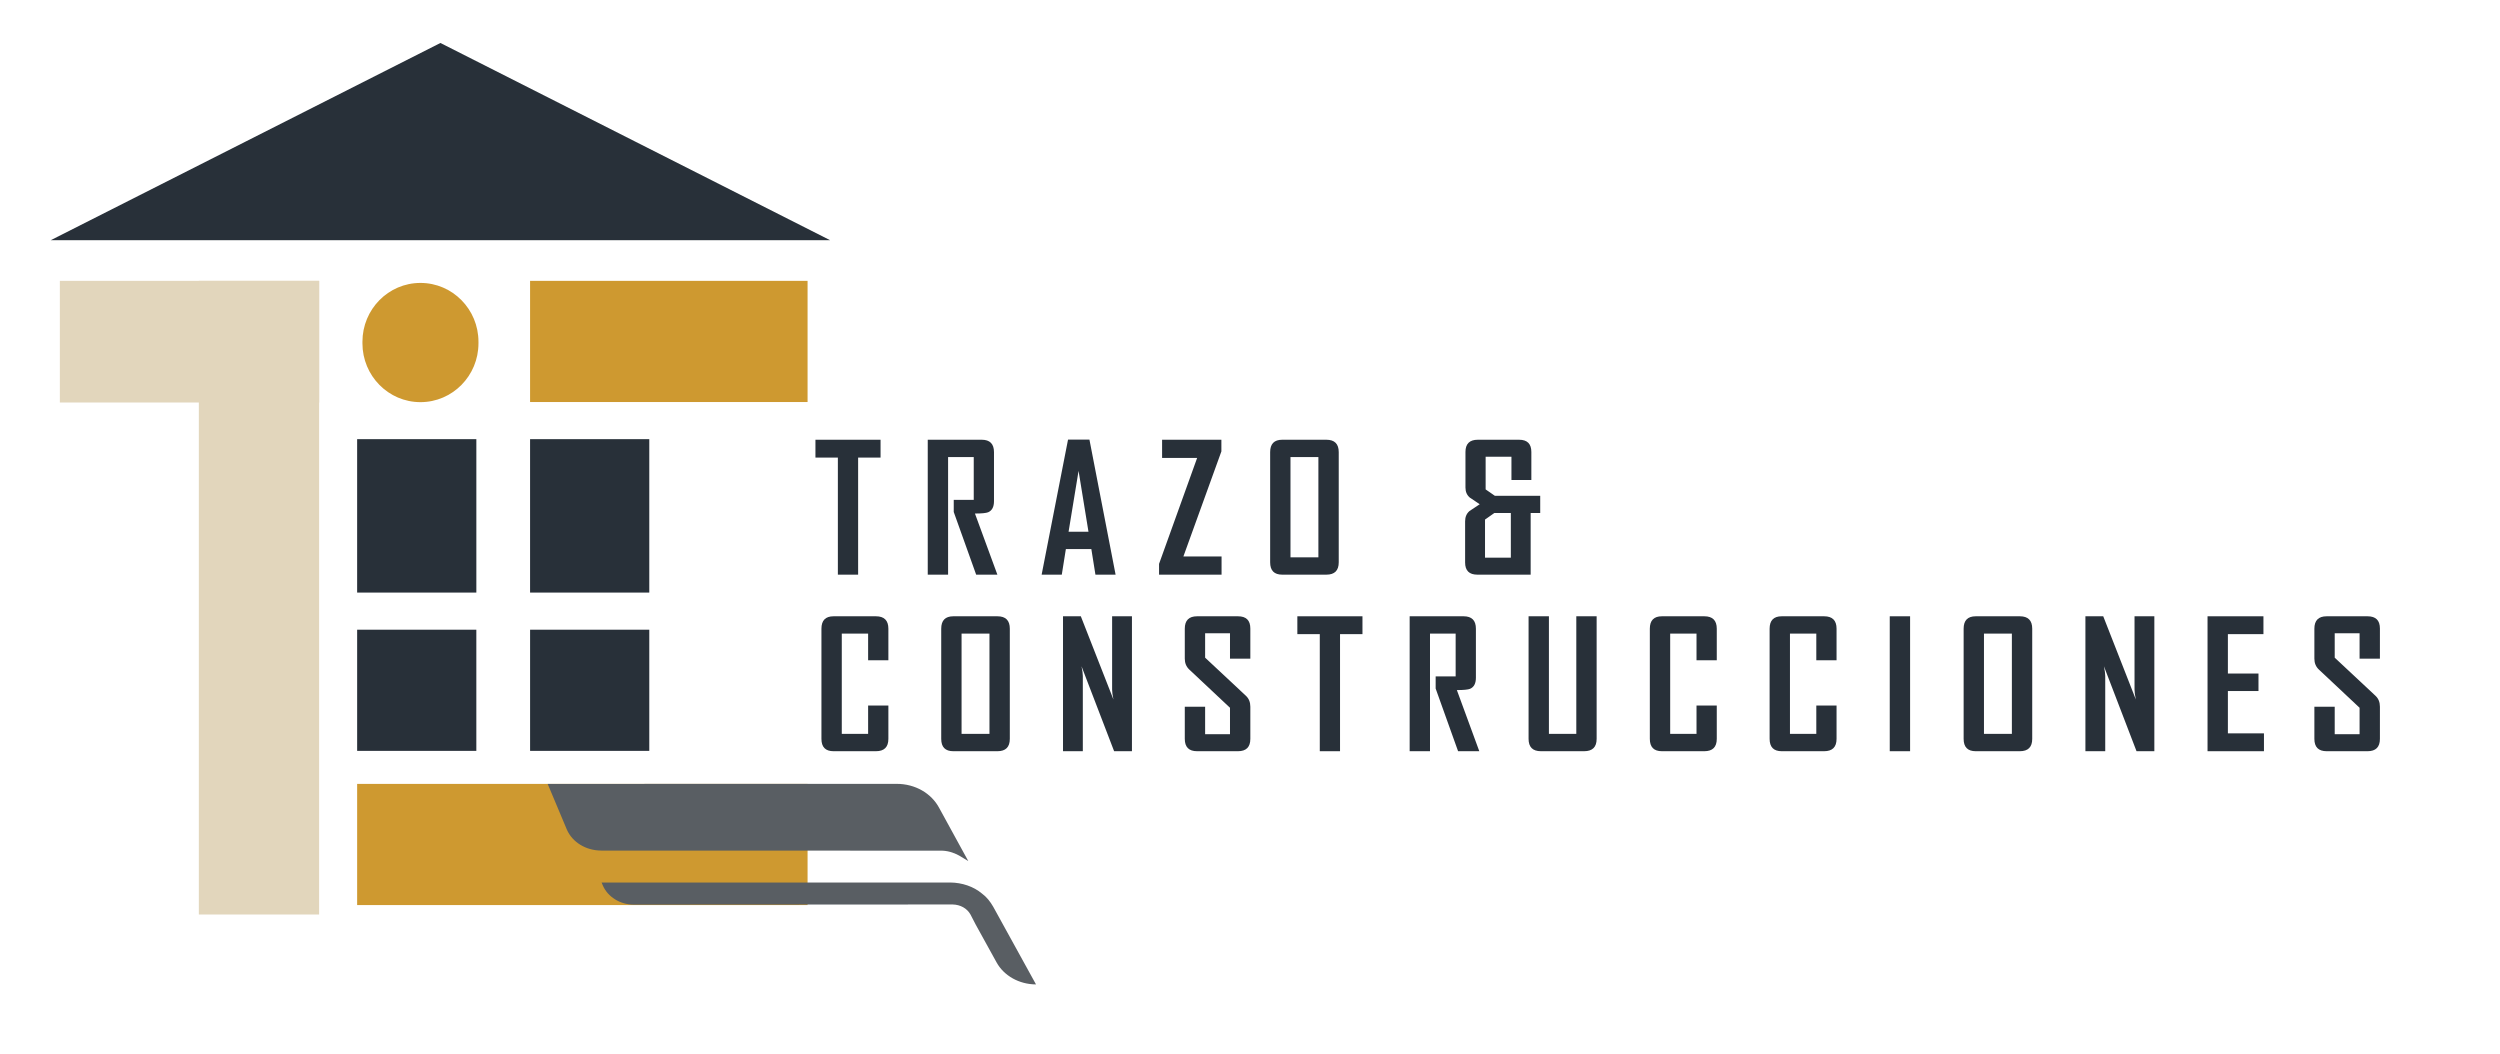<?xml version="1.0" encoding="UTF-8" standalone="no"?>
<!DOCTYPE svg PUBLIC "-//W3C//DTD SVG 1.1//EN" "http://www.w3.org/Graphics/SVG/1.1/DTD/svg11.dtd">
<svg width="100%" height="100%" viewBox="0 0 472 199" version="1.1" xmlns="http://www.w3.org/2000/svg" xmlns:xlink="http://www.w3.org/1999/xlink" xml:space="preserve" xmlns:serif="http://www.serif.com/" style="fill-rule:evenodd;clip-rule:evenodd;stroke-linejoin:round;stroke-miterlimit:2;">
    <g id="BACKGROUND">
    </g>
    <g id="OBJECTS">
    </g>
    <g id="Mesa-de-trabajo1" serif:id="Mesa de trabajo1" transform="matrix(1.748,0,0,0.896,-185.304,-83.365)">
        <rect x="106" y="93" width="270" height="222" style="fill:none;"/>
        <g id="TEXTS" transform="matrix(0.572,0,0,1.116,17.335,-29.714)">
            <g transform="matrix(1,0,0,1,255.118,185.904)">
                <rect x="0" y="-22.879" width="52.398" height="22.879" style="fill:rgb(206,153,48);"/>
            </g>
            <g transform="matrix(1,0,0,1,255.118,221.882)">
                <rect x="0" y="-28.968" width="22.51" height="28.968" style="fill:rgb(40,48,57);"/>
            </g>
            <g transform="matrix(-1,0,0,1,222.462,228.891)">
                <rect x="-22.508" y="0" width="22.506" height="22.879" style="fill:rgb(40,48,57);"/>
            </g>
            <g transform="matrix(-1,0,0,1,222.463,221.882)">
                <rect x="-22.51" y="-28.968" width="22.51" height="28.968" style="fill:rgb(40,48,57);"/>
            </g>
            <g transform="matrix(1,0,0,1,255.121,228.891)">
                <rect x="0" y="0" width="22.507" height="22.879" style="fill:rgb(40,48,57);"/>
            </g>
            <g transform="matrix(-1,0,0,1,192.587,282.665)">
                <rect x="-22.695" y="-119.64" width="22.71" height="119.64" style="fill:rgb(226,214,188);"/>
            </g>
            <g transform="matrix(0.966,0,0,0.98,223.463,174.813)">
                <path d="M0,-0.29L0,0.001C0,6.263 5.077,11.34 11.34,11.34C17.603,11.34 22.68,6.263 22.68,0.001L22.68,-0.29C22.68,-6.553 17.603,-11.63 11.34,-11.63C5.077,-11.63 0,-6.553 0,-0.29" style="fill:rgb(206,153,48);fill-rule:nonzero;"/>
            </g>
            <g transform="matrix(1,0,0,1,0,-150.98)">
                <rect x="166.327" y="314.005" width="48.97" height="22.97" style="fill:rgb(226,214,188);"/>
            </g>
            <g transform="matrix(1,0,0,1,238.188,118.11)">
                <path d="M73.591,37.244L-73.592,37.244L0,0L36.794,18.622L73.591,37.244Z" style="fill:rgb(40,48,57);fill-rule:nonzero;"/>
            </g>
            <g transform="matrix(1,0,0,1,222.463,280.884)">
                <rect x="0" y="-22.879" width="85.053" height="22.879" style="fill:rgb(206,153,48);"/>
            </g>
            <g transform="matrix(-54.676,-53.161,-53.161,54.676,335.007,303.204)">
                <path d="M1.133,0.275L1.02,0.323C0.988,0.336 0.95,0.327 0.923,0.301L0.32,-0.285C0.309,-0.296 0.294,-0.304 0.279,-0.308L0.253,-0.314L0.396,-0.358C0.436,-0.371 0.481,-0.359 0.513,-0.328L1.133,0.275ZM0.867,0.357L0.86,0.36C0.831,0.372 0.796,0.364 0.772,0.341L0.206,-0.21C0.192,-0.223 0.174,-0.228 0.157,-0.223L0.13,-0.214L0.028,-0.183C-0.008,-0.172 -0.05,-0.183 -0.08,-0.212L0.13,-0.276C0.144,-0.28 0.158,-0.282 0.173,-0.28C0.2,-0.278 0.227,-0.265 0.248,-0.245L0.867,0.357Z" style="fill:rgb(89,94,99);fill-rule:nonzero;"/>
            </g>
            <g transform="matrix(1.503,0,0,5.13,92.482,-1275.67)">
                <path d="M152.239,286.952L149.421,286.952L149.421,291.261L146.876,291.261L146.876,286.952L144.059,286.952L144.059,286.295L152.239,286.295L152.239,286.952Z" style="fill:rgb(40,48,57);fill-rule:nonzero;"/>
                <path d="M166.916,291.261L164.251,291.261L161.434,288.954L161.434,288.507L163.946,288.507L163.946,286.933L160.724,286.933L160.724,291.261L158.168,291.261L158.168,286.295L164.95,286.295C165.977,286.295 166.49,286.448 166.49,286.752L166.49,288.557C166.49,288.767 166.246,288.902 165.758,288.964C165.496,288.995 164.943,289.011 164.098,289.011L166.916,291.261Z" style="fill:rgb(40,48,57);fill-rule:nonzero;"/>
                <path d="M181.768,291.261L179.235,291.261L178.721,290.318L175.521,290.318L175.008,291.261L172.485,291.261L172.485,291.248L175.794,286.289L178.481,286.289L181.768,291.261ZM178.361,289.681L177.116,287.441L175.86,289.681L178.361,289.681Z" style="fill:rgb(40,48,57);fill-rule:nonzero;"/>
                <path d="M195.081,291.261L187.228,291.261L187.228,290.864L192.012,286.965L187.61,286.965L187.61,286.295L195.059,286.295L195.059,286.724L190.286,290.591L195.081,290.591L195.081,291.261Z" style="fill:rgb(40,48,57);fill-rule:nonzero;"/>
                <path d="M209.802,290.807C209.802,291.11 209.285,291.261 208.251,291.261L202.703,291.261C201.691,291.261 201.185,291.11 201.185,290.807L201.185,286.752C201.185,286.448 201.691,286.295 202.703,286.295L208.251,286.295C209.285,286.295 209.802,286.448 209.802,286.752L209.802,290.807ZM207.246,290.623L207.246,286.933L203.74,286.933L203.74,290.623L207.246,290.623Z" style="fill:rgb(40,48,57);fill-rule:nonzero;"/>
                <path d="M235.115,288.992L233.914,288.992L233.914,291.261L227.219,291.261C226.193,291.261 225.679,291.112 225.679,290.813L225.679,289.3C225.679,289.139 225.861,289.012 226.225,288.919C226.655,288.835 227.085,288.751 227.514,288.669C227.099,288.588 226.684,288.507 226.269,288.424C225.905,288.333 225.723,288.211 225.723,288.056L225.723,286.746C225.723,286.445 226.24,286.295 227.274,286.295L232.462,286.295C233.488,286.295 234.001,286.445 234.001,286.746L234.001,287.777L231.5,287.777L231.5,286.92L228.257,286.92L228.257,288.123L229.414,288.358L235.115,288.358L235.115,288.992ZM231.424,290.636L231.424,288.992L229.349,288.992L228.18,289.233L228.18,290.636L231.424,290.636Z" style="fill:rgb(40,48,57);fill-rule:nonzero;"/>
                <path d="M153.222,297.305C153.222,297.607 152.701,297.759 151.66,297.759L146.33,297.759C145.318,297.759 144.812,297.607 144.812,297.305L144.812,293.25C144.812,292.946 145.318,292.793 146.33,292.793L151.66,292.793C152.701,292.793 153.222,292.946 153.222,293.25L153.222,294.411L150.677,294.411L150.677,293.431L147.368,293.431L147.368,297.121L150.677,297.121L150.677,296.077L153.222,296.077L153.222,297.305Z" style="fill:rgb(40,48,57);fill-rule:nonzero;"/>
                <path d="M168.478,297.305C168.478,297.607 167.961,297.759 166.927,297.759L161.379,297.759C160.367,297.759 159.861,297.607 159.861,297.305L159.861,293.25C159.861,292.946 160.367,292.793 161.379,292.793L166.927,292.793C167.961,292.793 168.478,292.946 168.478,293.25L168.478,297.305ZM165.922,297.121L165.922,293.431L162.417,293.431L162.417,297.121L165.922,297.121Z" style="fill:rgb(40,48,57);fill-rule:nonzero;"/>
                <path d="M183.822,297.759L181.583,297.759L177.487,294.633C177.596,294.786 177.651,294.905 177.651,294.992L177.651,297.759L175.161,297.759L175.161,292.793L177.4,292.793L181.495,295.855C181.386,295.703 181.331,295.583 181.331,295.496L181.331,292.793L183.822,292.793L183.822,297.759Z" style="fill:rgb(40,48,57);fill-rule:nonzero;"/>
                <path d="M198.696,297.305C198.696,297.607 198.179,297.759 197.145,297.759L192.001,297.759C190.974,297.759 190.461,297.607 190.461,297.305L190.461,296.122L193.016,296.122L193.016,297.134L196.14,297.134L196.14,296.16L191.018,294.751C190.646,294.647 190.461,294.515 190.461,294.354L190.461,293.25C190.461,292.946 190.974,292.793 192.001,292.793L197.145,292.793C198.179,292.793 198.696,292.943 198.696,293.244L198.696,294.354L196.14,294.354L196.14,293.418L193.016,293.418L193.016,294.316L198.139,295.719C198.51,295.82 198.696,295.954 198.696,296.122L198.696,297.305Z" style="fill:rgb(40,48,57);fill-rule:nonzero;"/>
                <path d="M212.783,293.45L209.965,293.45L209.965,297.759L207.421,297.759L207.421,293.45L204.603,293.45L204.603,292.793L212.783,292.793L212.783,293.45Z" style="fill:rgb(40,48,57);fill-rule:nonzero;"/>
                <path d="M227.461,297.759L224.796,297.759L221.978,295.452L221.978,295.005L224.49,295.005L224.49,293.431L221.268,293.431L221.268,297.759L218.712,297.759L218.712,292.793L225.495,292.793C226.521,292.793 227.035,292.946 227.035,293.25L227.035,295.055C227.035,295.265 226.791,295.4 226.303,295.462C226.041,295.493 225.487,295.509 224.643,295.509L227.461,297.759Z" style="fill:rgb(40,48,57);fill-rule:nonzero;"/>
                <path d="M242.203,297.305C242.203,297.607 241.679,297.759 240.631,297.759L235.203,297.759C234.169,297.759 233.652,297.607 233.652,297.305L233.652,292.793L236.208,292.793L236.208,297.121L239.648,297.121L239.648,292.793L242.203,292.793L242.203,297.305Z" style="fill:rgb(40,48,57);fill-rule:nonzero;"/>
                <path d="M257.296,297.305C257.296,297.607 256.775,297.759 255.734,297.759L250.404,297.759C249.392,297.759 248.886,297.607 248.886,297.305L248.886,293.25C248.886,292.946 249.392,292.793 250.404,292.793L255.734,292.793C256.775,292.793 257.296,292.946 257.296,293.25L257.296,294.411L254.751,294.411L254.751,293.431L251.442,293.431L251.442,297.121L254.751,297.121L254.751,296.077L257.296,296.077L257.296,297.305Z" style="fill:rgb(40,48,57);fill-rule:nonzero;"/>
                <path d="M272.345,297.305C272.345,297.607 271.824,297.759 270.783,297.759L265.453,297.759C264.441,297.759 263.935,297.607 263.935,297.305L263.935,293.25C263.935,292.946 264.441,292.793 265.453,292.793L270.783,292.793C271.824,292.793 272.345,292.946 272.345,293.25L272.345,294.411L269.8,294.411L269.8,293.431L266.491,293.431L266.491,297.121L269.8,297.121L269.8,296.077L272.345,296.077L272.345,297.305Z" style="fill:rgb(40,48,57);fill-rule:nonzero;"/>
                <rect x="279.028" y="292.793" width="2.556" height="4.966" style="fill:rgb(40,48,57);fill-rule:nonzero;"/>
                <path d="M296.927,297.305C296.927,297.607 296.41,297.759 295.376,297.759L289.828,297.759C288.816,297.759 288.31,297.607 288.31,297.305L288.31,293.25C288.31,292.946 288.816,292.793 289.828,292.793L295.376,292.793C296.41,292.793 296.927,292.946 296.927,293.25L296.927,297.305ZM294.371,297.121L294.371,293.431L290.865,293.431L290.865,297.121L294.371,297.121Z" style="fill:rgb(40,48,57);fill-rule:nonzero;"/>
                <path d="M312.27,297.759L310.031,297.759L305.936,294.633C306.045,294.786 306.1,294.905 306.1,294.992L306.1,297.759L303.61,297.759L303.61,292.793L305.849,292.793L309.944,295.855C309.835,295.703 309.78,295.583 309.78,295.496L309.78,292.793L312.27,292.793L312.27,297.759Z" style="fill:rgb(40,48,57);fill-rule:nonzero;"/>
                <path d="M326.041,297.759L318.953,297.759L318.953,292.793L325.976,292.793L325.976,293.45L321.509,293.45L321.509,294.9L325.353,294.9L325.353,295.544L321.509,295.544L321.509,297.102L326.041,297.102L326.041,297.759Z" style="fill:rgb(40,48,57);fill-rule:nonzero;"/>
                <path d="M340.609,297.305C340.609,297.607 340.092,297.759 339.059,297.759L333.915,297.759C332.888,297.759 332.375,297.607 332.375,297.305L332.375,296.122L334.93,296.122L334.93,297.134L338.054,297.134L338.054,296.16L332.932,294.751C332.56,294.647 332.375,294.515 332.375,294.354L332.375,293.25C332.375,292.946 332.888,292.793 333.915,292.793L339.059,292.793C340.092,292.793 340.609,292.943 340.609,293.244L340.609,294.354L338.054,294.354L338.054,293.418L334.93,293.418L334.93,294.316L340.052,295.719C340.424,295.82 340.609,295.954 340.609,296.122L340.609,297.305Z" style="fill:rgb(40,48,57);fill-rule:nonzero;"/>
            </g>
        </g>
    </g>
</svg>
